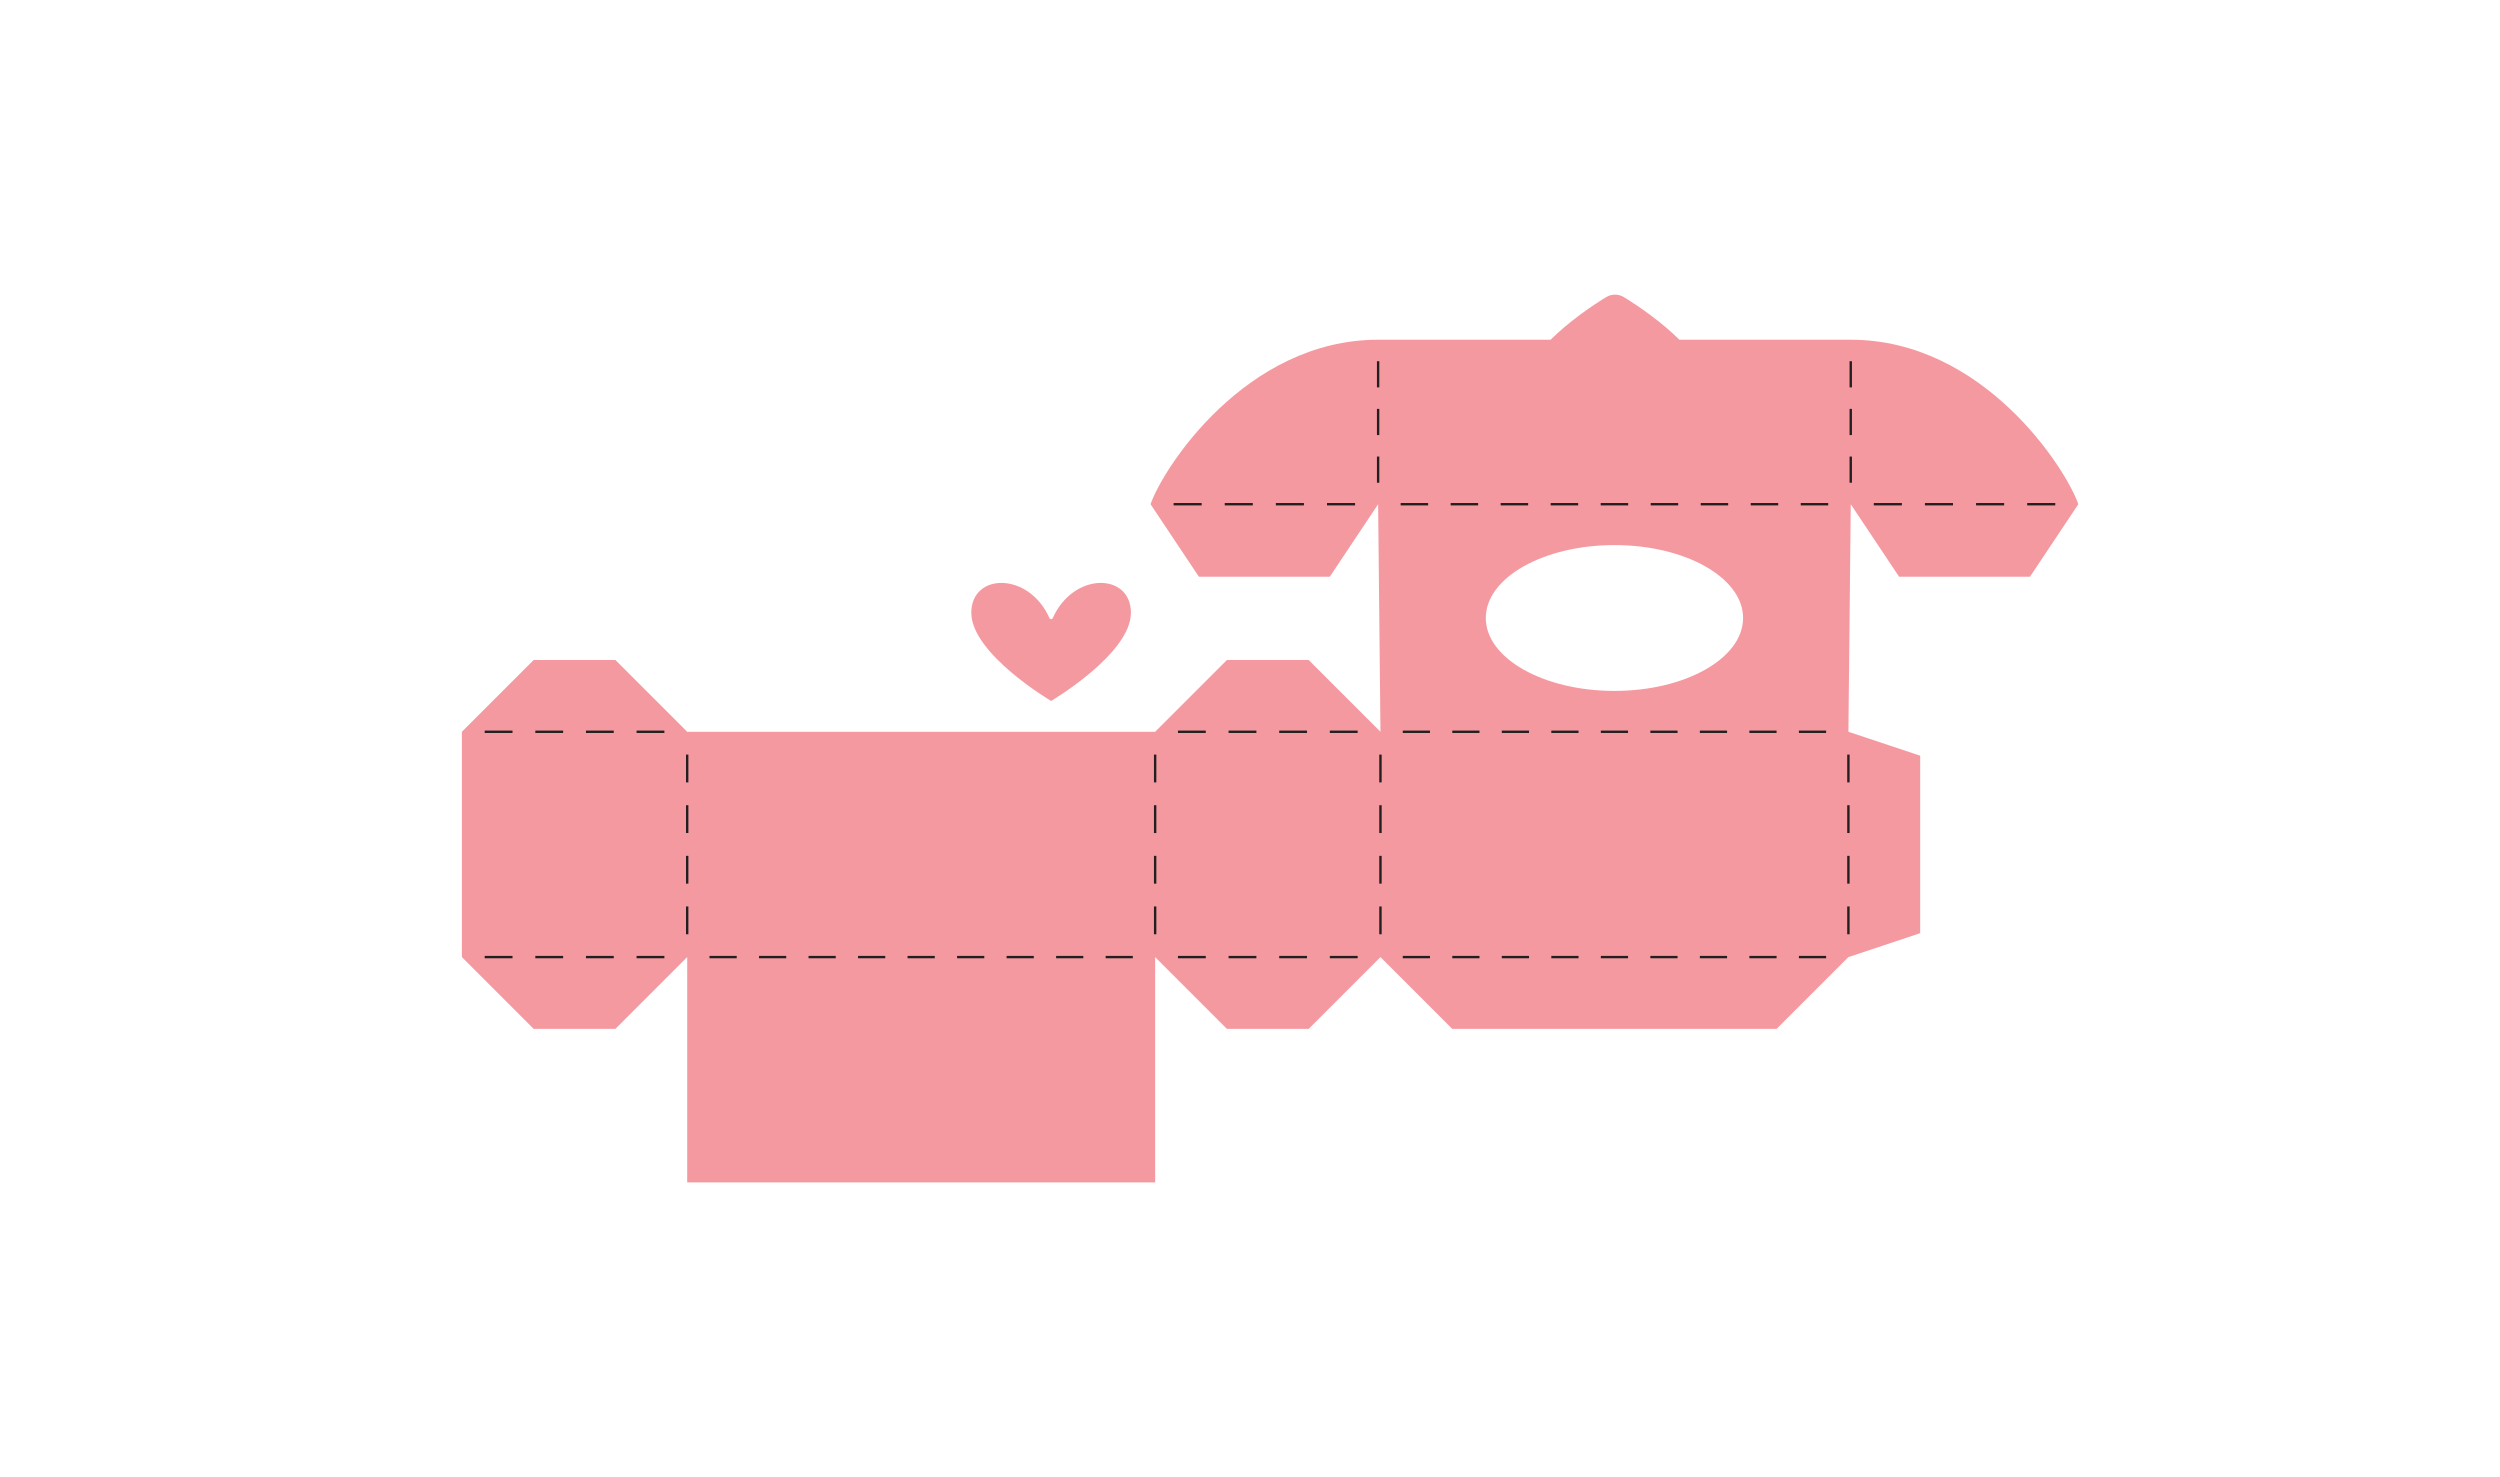 <?xml version="1.0" encoding="utf-8"?>
<!-- Generator: Adobe Illustrator 14.0.0, SVG Export Plug-In . SVG Version: 6.00 Build 43363)  -->
<!DOCTYPE svg PUBLIC "-//W3C//DTD SVG 1.1//EN" "http://www.w3.org/Graphics/SVG/1.1/DTD/svg11.dtd">
<svg version="1.1" id="Layer_1" xmlns="http://www.w3.org/2000/svg" xmlns:xlink="http://www.w3.org/1999/xlink" x="0px" y="0px"
	 width="1046.753px" height="618.427px" viewBox="0 0 1046.753 618.427" enable-background="new 0 0 1046.753 618.427"
	 xml:space="preserve">
<g>
	<path fill="#F599A0" d="M774.912,142.245L774.912,142.245h-71.748c-1.732-1.714-3.611-3.444-5.672-5.191
		c-8.716-7.388-17.326-12.497-17.689-12.711c-1.111-0.656-2.355-0.984-3.6-0.984c-1.246,0-2.49,0.328-3.602,0.984
		c-0.362,0.214-8.974,5.324-17.688,12.711c-2.063,1.747-3.941,3.477-5.673,5.191H577.02c-55.511,0-90.184,53.96-95.281,68.871
		l20.236,30.353h54.809l20.236-30.353l0.98,95.281l-30.053-30.052h-34.232l-30.053,30.052l0,0H287.73l-30.053-30.052h-34.232
		l-30.052,30.052v94.337l30.052,30.052h34.232l30.053-30.052v94.336h195.932v-94.336l30.053,30.052h34.232l30.052-30.052
		l30.052,30.052h135.828l30.053-30.052l30.053-10.018v-74.302l-30.053-10.018l0.979-95.281l20.235,30.353h54.811l20.234-30.353
		h0.001C865.095,196.205,830.422,142.245,774.912,142.245z M729.827,258.755c0,16.863-24.114,30.532-53.861,30.532
		s-53.862-13.669-53.862-30.532c0-16.862,24.115-30.532,53.862-30.532S729.827,241.893,729.827,258.755z M406.684,256.564
		c0-8.375,6.012-12.704,13.111-12.491c7.1,0.213,15.288,4.97,19.64,14.765c0.234,0.526,1.101,0.526,1.334,0
		c4.354-9.8,12.548-14.556,19.65-14.766c7.095-0.208,13.101,4.12,13.101,12.492c0,17.2-33.418,36.929-33.418,36.929
		S406.684,273.764,406.684,256.564z"/>
	<path fill="none" stroke="#231F20" d="M503.147,211.115h-11.763 M512.793,211.115h11.764 M534.202,211.115h11.763 M555.61,211.115
		h11.763 M577.02,191.156v10.967 M577.02,171.196v10.967 M577.02,151.237v10.966 M774.911,202.123v-10.967 M774.911,171.196v10.967
		 M774.911,162.204v-10.966 M784.557,211.115h11.764 M805.966,211.115h11.763 M827.375,211.115h11.763 M848.783,211.115h11.764
		 M597.959,211.115h-11.506 M618.898,211.115h-11.505 M639.838,211.115h-11.505 M660.777,211.115h-11.505 M681.718,211.115h-11.505
		 M702.658,211.115h-11.506 M723.598,211.115h-11.506 M744.537,211.115h-11.506 M765.477,211.115h-11.506 M587.341,306.396h11.392
		 M608.072,306.396h11.393 M628.805,306.396h11.393 M649.537,306.396h11.393 M670.27,306.396h11.392 M691.002,306.396h11.392
		 M711.734,306.396h11.392 M732.467,306.396h11.392 M753.199,306.396h11.391 M773.932,315.946v11.646 M773.932,348.79v-11.646
		 M773.932,369.986v-11.647 M773.932,379.537v11.646 M587.34,400.733h11.392 M608.072,400.733h11.392 M628.805,400.733h11.392
		 M649.537,400.733h11.392 M670.27,400.733h11.392 M691.002,400.733h11.391 M711.734,400.733h11.391 M732.467,400.733h11.391
		 M753.199,400.733h11.391 M577.999,391.183v-11.646 M578,369.986v-11.647 M578,348.79v-11.646 M578,315.946v11.646
		 M504.859,306.396h-11.647 M526.057,306.396h-11.647 M547.252,306.396h-11.646 M568.449,306.396h-11.646 M556.803,400.733h11.646
		 M535.605,400.733h11.646 M526.055,400.734h-11.646 M504.859,400.734h-11.646 M483.662,391.184v-11.647 M483.662,358.34v11.647
		 M483.662,348.79v-11.646 M483.662,327.593v-11.646 M214.589,306.396h-11.646 M235.786,306.396H224.14 M256.983,306.396h-11.647
		 M278.179,306.396h-11.646 M202.943,400.733h11.646 M224.14,400.733h11.646 M245.336,400.733h11.647 M266.533,400.733h11.646
		 M287.73,391.183v-11.646 M287.73,369.986v-11.647 M287.73,348.79v-11.646 M287.73,327.592v-11.646 M297.071,400.733h11.392
		 M317.803,400.733h11.392 M338.536,400.733h11.392 M359.268,400.733h11.392 M391.392,400.734l-11.391,0 M412.124,400.734h-11.392
		 M432.856,400.734h-11.392 M453.589,400.734h-11.392 M474.321,400.734H462.93"/>
</g>
</svg>
